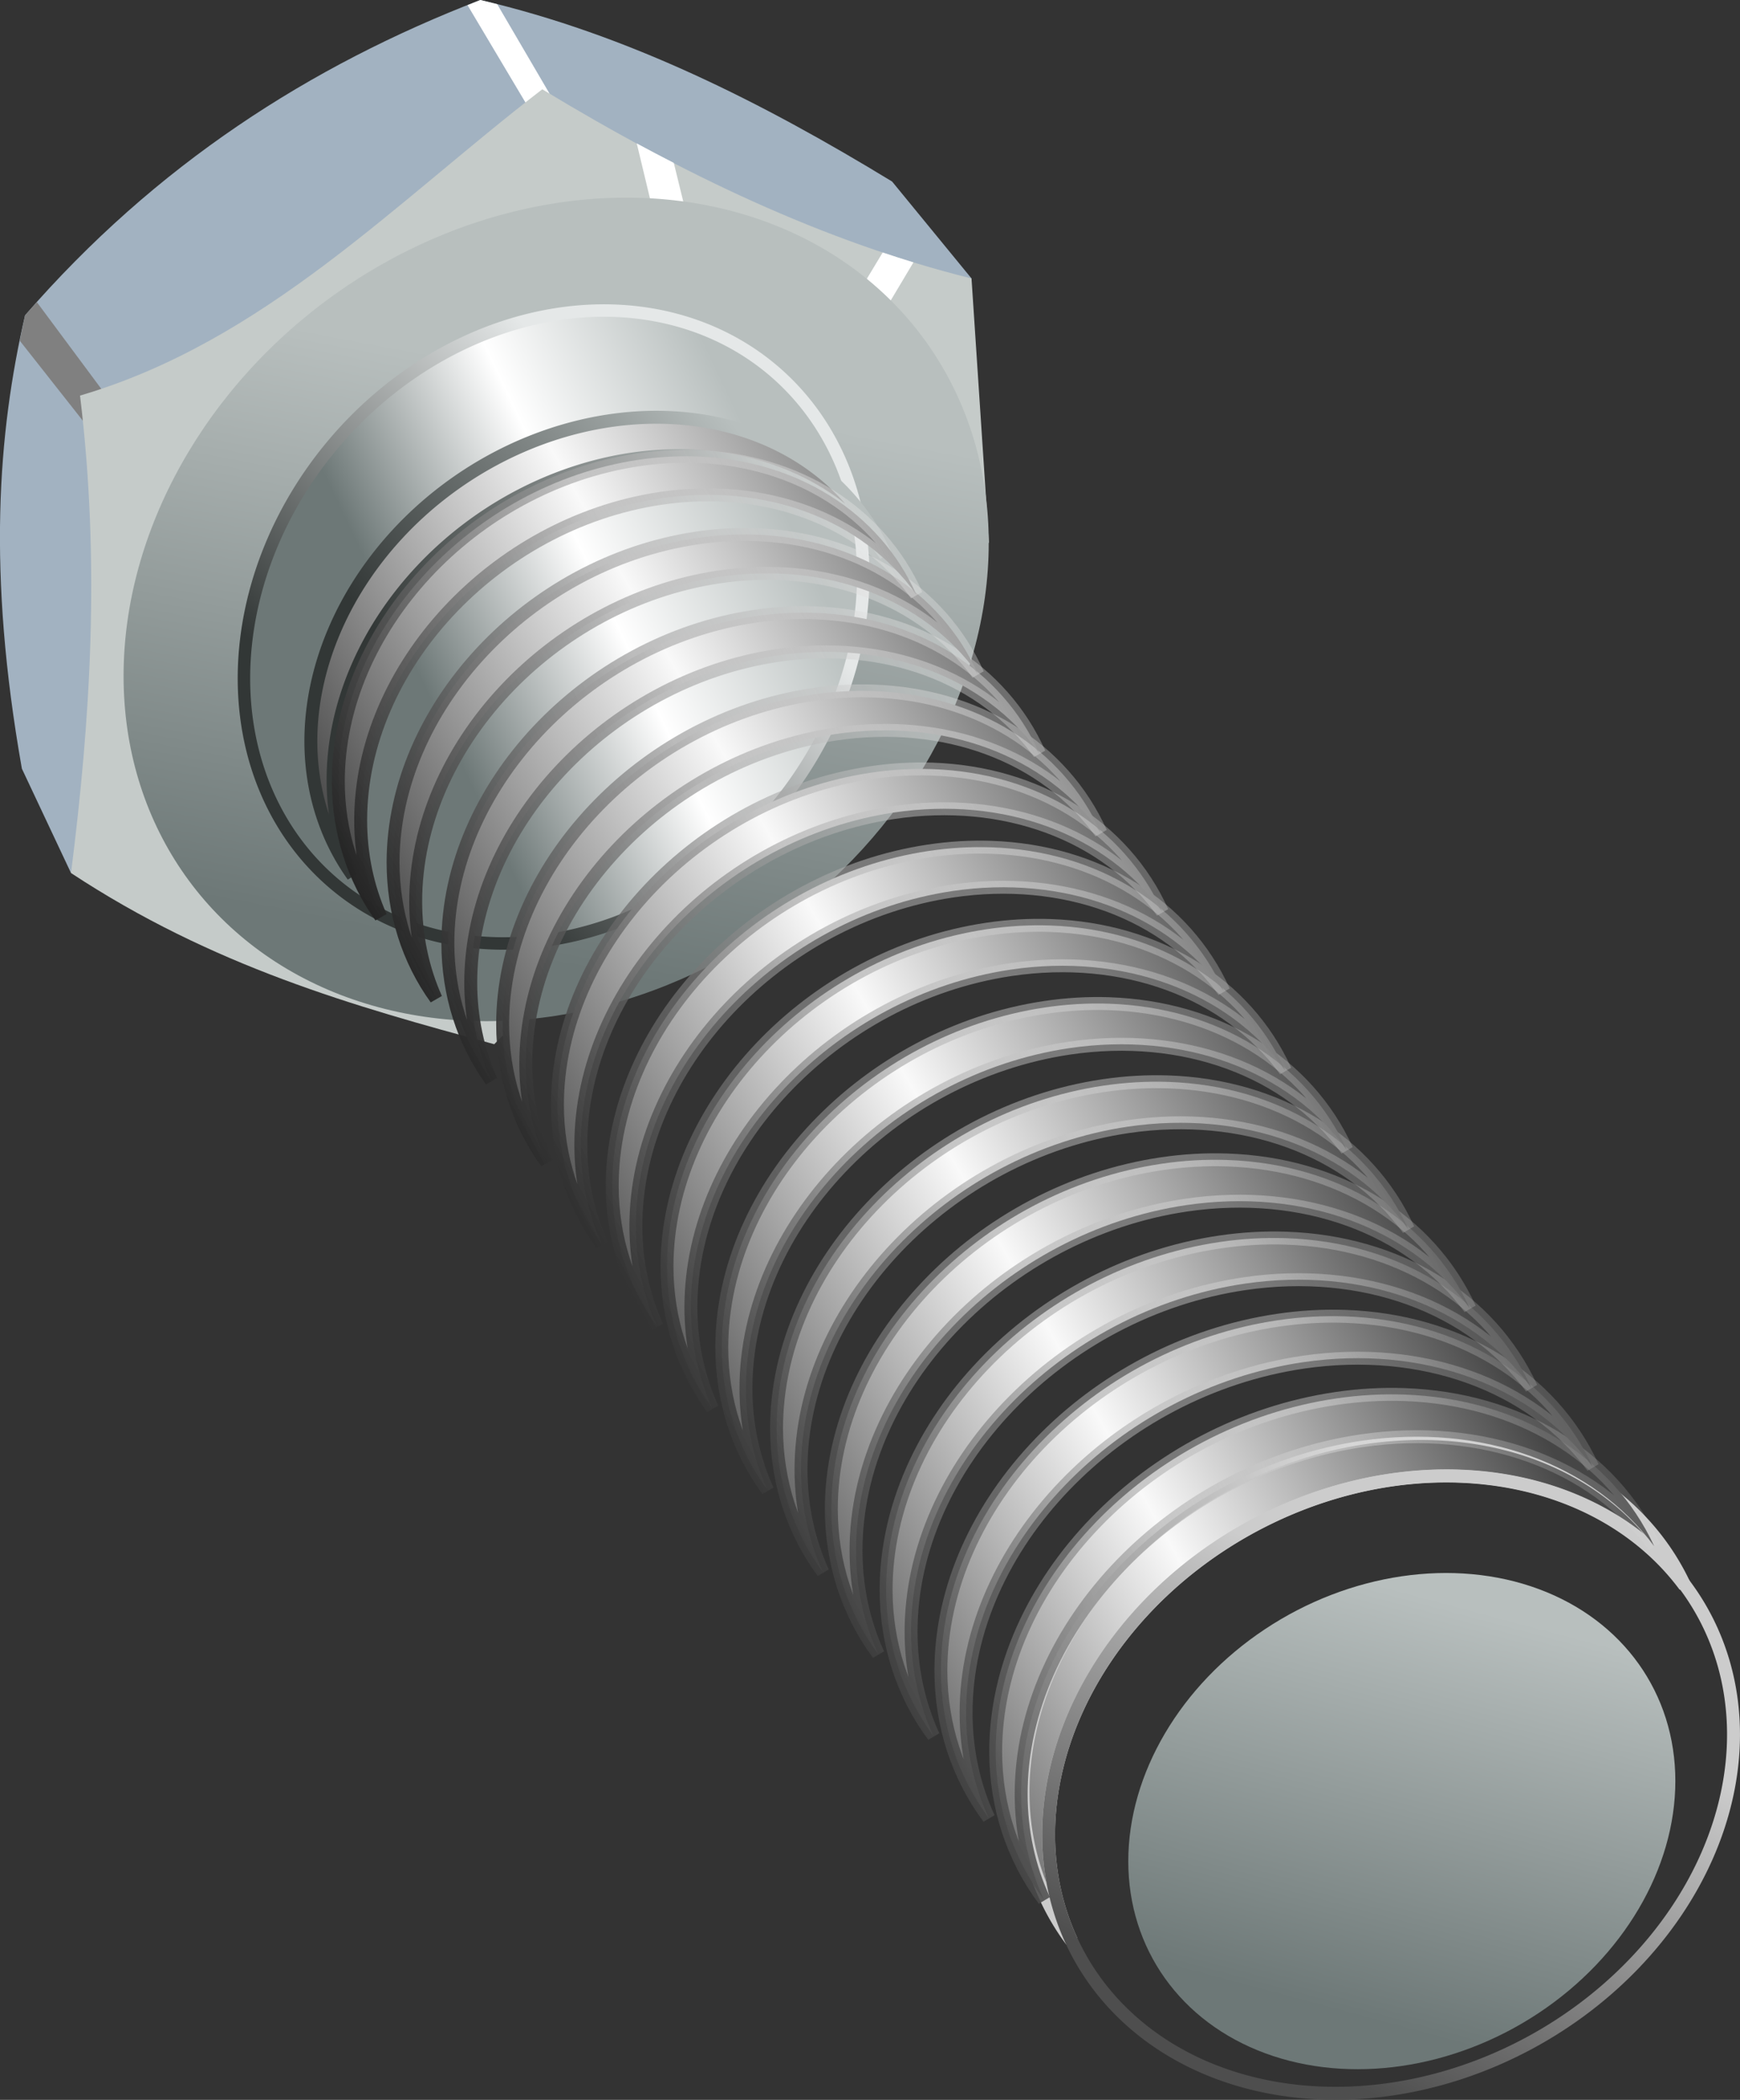 <?xml version="1.0" encoding="UTF-8"?>
<svg width="40.899mm" height="49.338mm" version="1.1" viewBox="0 0 144.92 174.82" xmlns="http://www.w3.org/2000/svg" xmlns:xlink="http://www.w3.org/1999/xlink">
<rect x="0" y="0" width="144.92" height="174.82" fill="#333333" stroke="none"/>
<defs>
<linearGradient id="j" x1="17.868" x2="32.797" y1="87.169" y2="43.208" gradientUnits="userSpaceOnUse" xlink:href="#b"/>
<linearGradient id="b">
<stop stop-color="#6d7877" offset="0"/>
<stop stop-color="#b8bfbe" offset="1"/>
</linearGradient>
<linearGradient id="i" x1="13.048" x2="43.165" y1="57.089" y2="42.839" gradientUnits="userSpaceOnUse">
<stop stop-color="#6d7877" offset="0"/>
<stop stop-color="#fff" offset=".5"/>
<stop stop-color="#b8bfbe" offset="1"/>
</linearGradient>
<linearGradient id="e" x1=".298" x2="25.415" y1="58.089" y2="34.214" gradientUnits="userSpaceOnUse">
<stop stop-color="#323736" offset="0"/>
<stop stop-color="#e5e8e8" offset="1"/>
</linearGradient>
<linearGradient id="a" x1="-87.326" x2="-31.676" y1="222.83" y2="191.37" gradientTransform="translate(120.92 -101.12)" gradientUnits="userSpaceOnUse" xlink:href="#c"/>
<linearGradient id="c">
<stop stop-color="#464646" offset="0"/>
<stop stop-color="#f9f9f9" offset=".506"/>
<stop stop-color="#464646" offset="1"/>
</linearGradient>
<linearGradient id="d" x1="75.298" x2="91.954" y1="170.21" y2="137.8" gradientUnits="userSpaceOnUse">
<stop stop-color="#4e4e4e" offset="0"/>
<stop stop-color="#ccc" offset="1"/>
</linearGradient>
<linearGradient id="k" x1="94.955" x2="107.79" y1="187.7" y2="156.35" gradientUnits="userSpaceOnUse" xlink:href="#b"/>
<linearGradient id="f" x1="15.852" x2="43.372" y1="64.1" y2="43.6" gradientUnits="userSpaceOnUse">
<stop stop-color="#323736" offset="0"/>
<stop stop-color="#b8bfbe" offset="1"/>
</linearGradient>
<linearGradient id="l" x1="-87.326" x2="-31.676" y1="222.83" y2="191.37" gradientUnits="userSpaceOnUse" xlink:href="#c"/>
<linearGradient id="g" x1="-77.032" x2="-2.154" y1="245.73" y2="204.98" gradientUnits="userSpaceOnUse" xlink:href="#h"/>
<linearGradient id="h">
<stop stop-color="#1f1f1f" offset="0"/>
<stop stop-color="#e7e7e7" stop-opacity=".384" offset=".612"/>
<stop stop-color="#ccc" stop-opacity="0" offset="1"/>
</linearGradient>
</defs>
<g transform="translate(-250.4 -482.1)">
<g transform="translate(269.9 476.21)" fill-rule="evenodd">
<path d="m-13.585 78.572-4.093-8.691c-2.898-16.382-1.994-27.924 0.265-37.742 10.876-12.53 23.747-20.785 37.919-26.251 12.249 2.859 23.452 8.505 34.295 15.114l6.614 8.069z" fill="#a2b2c1"/>
<path d="m20.506 5.889c-0.358 0.138-0.712 0.286-1.068 0.428l5.345 8.975 1.562-1.479-4.434-7.574c-0.467-0.118-0.934-0.24-1.404-0.35z" fill="#fff"/>
<path d="m-16.428 31.043c-0.328 0.366-0.66 0.724-0.984 1.098-0.159 0.69-0.293 1.409-0.438 2.117l5.662 7.18 1.625-2.5-5.865-7.894z" fill="#808080"/>
<path d="m21.665 92.822c-11.75-3.166-23.5-6.512-35.25-14.25 1.609-12.706 2.452-25.719 0.75-39.75 15.329-4.506 26.247-16.071 38.5-25.5 11.619 7.035 23.466 12.705 35.75 15.75l1.453 21.977z" fill="#c5cbc9"/>
<path d="m33.535 17.83 1.869 7.789 2.422-1.244-1.207-4.924c-1.03-0.53-2.058-1.065-3.084-1.621zm20.482 9.08-2.99 4.959 2.598 0.812 2.953-4.949c-0.856-0.261-1.708-0.537-2.561-0.822z" fill="#fff"/>
<ellipse transform="matrix(.988 -.152 0 1 0 0)" cx="27.146" cy="60.75" rx="36.466" ry="33.829" color="#000000" color-rendering="auto" fill="url(#j)" image-rendering="auto" shape-rendering="auto" solid-color="#000000" style="isolation:auto;mix-blend-mode:normal"/>
<path d="m52.397 53.815a23.843 28.122 41.25 0 1-25.79 30.272 23.843 28.122 41.25 0 1-25.79-21.724 23.843 28.122 41.25 0 1 25.79-30.272 23.843 28.122 41.25 0 1 25.79 21.724z" color="#000000" color-rendering="auto" fill="url(#i)" image-rendering="auto" shape-rendering="auto" solid-color="#000000" stroke="url(#e)" stroke-width="1.037" style="isolation:auto;mix-blend-mode:normal"/>
<path d="m99.89 125.25a24.406 29.637 61.363 0 0-5.666 0.323 24.406 29.637 61.363 0 0-28.52 29.529 24.406 29.637 61.363 0 0 4.044 12.373 24.406 29.637 61.363 0 1-1.912-8.838 24.406 29.637 61.363 0 1 28.52-29.529 24.406 29.637 61.363 0 1 24.476 8.819 24.406 29.637 61.363 0 0-20.943-12.677z" color="#000000" color-rendering="auto" fill="url(#a)" image-rendering="auto" shape-rendering="auto" solid-color="#000000" stroke="#ccc" stroke-width="1.077" style="isolation:auto;mix-blend-mode:normal"/>
<path d="m124.88 150.29a24.406 29.637 61.363 0 1-28.52 29.531 24.406 29.637 61.363 0 1-28.52-21.193 24.406 29.637 61.363 0 1 28.52-29.531 24.406 29.637 61.363 0 1 28.52 21.193z" color="#000000" color-rendering="auto" fill="url(#a)" image-rendering="auto" shape-rendering="auto" solid-color="#000000" stroke="url(#d)" stroke-width="1.077" style="isolation:auto;mix-blend-mode:normal"/>
<ellipse transform="matrix(.989 -.145 0 1 0 0)" cx="98.335" cy="171.76" rx="23.035" ry="20.384" color="#000000" color-rendering="auto" fill="url(#k)" image-rendering="auto" shape-rendering="auto" solid-color="#000000" style="isolation:auto;mix-blend-mode:normal"/>
<path d="m36.072 40.642a21.818 26.012 55.774 0 0-4.92 0.292 21.818 26.012 55.774 0 0-24.762 26.685 21.818 26.012 55.774 0 0 3.511 11.181 21.818 26.012 55.774 0 1-1.66-7.987 21.818 26.012 55.774 0 1 24.762-26.685 21.818 26.012 55.774 0 1 21.251 7.97 21.818 26.012 55.774 0 0-18.183-11.456z" color="#000000" color-rendering="auto" fill="url(#a)" image-rendering="auto" shape-rendering="auto" solid-color="#000000" stroke="url(#f)" stroke-width="1.077" style="isolation:auto;mix-blend-mode:normal"/>
<g transform="translate(120.92 -101.12)" fill="url(#l)" shape-rendering="auto" stroke="url(#g)" stroke-width="1.077">
<path d="m-23.479 223.11c-1.856-0.063-3.744 0.044-5.638 0.322-15.671 2.294-28.375 15.465-28.376 29.42 0.011 4.548 1.401 8.807 4.024 12.327-1.256-2.714-1.9-5.699-1.902-8.806 7.86e-4 -13.955 12.705-27.126 28.376-29.42 9.994-1.452 19.244 1.886 24.352 8.787-3.483-7.542-11.34-12.304-20.836-12.63" color="#000000" color-rendering="auto" image-rendering="auto" solid-color="#000000" style="isolation:auto;mix-blend-mode:normal"/>
<path d="m-25.934 219.85c-1.846-0.063-3.725 0.044-5.609 0.32-15.591 2.285-28.231 15.408-28.231 29.311 0.011 4.531 1.394 8.774 4.003 12.281-1.249-2.704-1.891-5.678-1.892-8.773 7.82e-4 -13.903 12.64-27.025 28.231-29.311 9.943-1.446 19.146 1.879 24.228 8.754-3.466-7.514-11.282-12.258-20.73-12.583" color="#000000" color-rendering="auto" image-rendering="auto" solid-color="#000000" style="isolation:auto;mix-blend-mode:normal"/>
<path d="m-28.389 216.6c-1.837-0.063-3.706 0.044-5.58 0.319-15.511 2.277-28.086 15.35-28.087 29.201 0.011 4.514 1.387 8.741 3.982 12.235-1.243-2.694-1.881-5.657-1.883-8.74 7.78e-4 -13.851 12.575-26.924 28.087-29.201 9.892-1.441 19.048 1.872 24.104 8.721-3.448-7.486-11.225-12.213-20.624-12.536" color="#000000" color-rendering="auto" image-rendering="auto" solid-color="#000000" style="isolation:auto;mix-blend-mode:normal"/>
<path d="m-30.843 213.35c-1.827-0.063-3.687 0.044-5.551 0.318-15.432 2.268-27.941 15.293-27.942 29.092 0.011 4.497 1.38 8.708 3.962 12.19-1.236-2.684-1.871-5.636-1.873-8.707 7.74e-4 -13.799 12.511-26.824 27.942-29.092 9.841-1.435 18.95 1.865 23.98 8.689-3.43-7.458-11.167-12.167-20.518-12.489" color="#000000" color-rendering="auto" image-rendering="auto" solid-color="#000000" style="isolation:auto;mix-blend-mode:normal"/>
<path d="m-33.298 210.09c-1.818-0.062-3.668 0.044-5.523 0.317-15.352 2.26-27.797 15.235-27.798 28.982 0.011 4.48 1.373 8.676 3.942 12.144-1.23-2.674-1.862-5.615-1.863-8.675 7.69e-4 -13.747 12.446-26.723 27.798-28.982 9.79-1.43 18.852 1.858 23.856 8.656-3.412-7.43-11.109-12.121-20.412-12.442" color="#000000" color-rendering="auto" image-rendering="auto" solid-color="#000000" style="isolation:auto;mix-blend-mode:normal"/>
<path d="m-35.752 206.84c-1.808-0.062-3.649 0.044-5.494 0.316-15.272 2.251-27.652 15.178-27.653 28.873 0.011 4.463 1.365 8.643 3.921 12.098-1.224-2.664-1.852-5.594-1.853-8.642 7.65e-4 -13.695 12.381-26.622 27.653-28.873 9.739-1.425 18.754 1.851 23.732 8.623-3.395-7.402-11.051-12.075-20.306-12.395" color="#000000" color-rendering="auto" image-rendering="auto" solid-color="#000000" style="isolation:auto;mix-blend-mode:normal"/>
<path d="m-38.207 203.58c-1.799-0.062-3.63 0.043-5.465 0.314-15.192 2.243-27.508 15.12-27.509 28.764 0.011 4.446 1.358 8.61 3.901 12.052-1.217-2.654-1.842-5.572-1.844-8.609 7.61e-4 -13.643 12.317-26.521 27.509-28.764 9.688-1.419 18.656 1.844 23.608 8.591-3.377-7.374-10.993-12.03-20.2-12.348" color="#000000" color-rendering="auto" image-rendering="auto" solid-color="#000000" style="isolation:auto;mix-blend-mode:normal"/>
<path d="m-40.661 200.33c-1.789-0.062-3.611 0.043-5.436 0.313-15.112 2.234-27.363 15.063-27.364 28.654 0.011 4.429 1.351 8.578 3.88 12.006-1.211-2.644-1.833-5.551-1.834-8.576 7.57e-4 -13.591 12.252-26.42 27.364-28.654 9.637-1.414 18.558 1.837 23.484 8.558-3.359-7.346-10.936-11.984-20.093-12.301" color="#000000" color-rendering="auto" image-rendering="auto" solid-color="#000000" style="isolation:auto;mix-blend-mode:normal"/>
<path d="m-43.116 197.08c-1.78-0.061-3.592 0.043-5.408 0.312-15.032 2.226-27.219 15.005-27.219 28.545 0.01 4.412 1.344 8.545 3.86 11.96-1.204-2.634-1.823-5.53-1.824-8.544 7.52e-4 -13.539 12.187-26.319 27.219-28.545 9.586-1.408 18.46 1.83 23.36 8.525-3.341-7.317-10.878-11.938-19.987-12.254" color="#000000" color-rendering="auto" image-rendering="auto" solid-color="#000000" style="isolation:auto;mix-blend-mode:normal"/>
<path d="m-45.571 193.82c-1.77-0.061-3.572 0.043-5.379 0.311-14.953 2.217-27.074 14.948-27.075 28.436 0.01 4.396 1.337 8.512 3.839 11.915-1.198-2.624-1.813-5.509-1.815-8.511 7.48e-4 -13.488 12.122-26.218 27.075-28.436 9.535-1.403 18.361 1.823 23.236 8.493-3.324-7.289-10.82-11.892-19.881-12.207" color="#000000" color-rendering="auto" image-rendering="auto" solid-color="#000000" style="isolation:auto;mix-blend-mode:normal"/>
<path d="m-48.025 190.57c-1.761-0.061-3.553 0.043-5.35 0.31-14.873 2.209-26.93 14.89-26.93 28.326 0.01 4.379 1.33 8.479 3.818 11.869-1.192-2.613-1.804-5.488-1.805-8.478 7.44e-4 -13.436 12.058-26.118 26.93-28.326 9.485-1.398 18.263 1.816 23.112 8.46-3.306-7.261-10.762-11.847-19.775-12.16" color="#000000" color-rendering="auto" image-rendering="auto" solid-color="#000000" style="isolation:auto;mix-blend-mode:normal"/>
<path d="m-50.48 187.31c-1.752-0.061-3.534 0.043-5.322 0.309-14.793 2.2-26.785 14.833-26.786 28.217 0.01 4.362 1.323 8.447 3.798 11.823-1.185-2.603-1.794-5.466-1.795-8.446 7.4e-4 -13.384 11.993-26.017 26.786-28.217 9.434-1.392 18.165 1.809 22.988 8.427-3.288-7.233-10.705-11.801-19.669-12.113" color="#000000" color-rendering="auto" image-rendering="auto" solid-color="#000000" style="isolation:auto;mix-blend-mode:normal"/>
<path d="m-52.934 184.06c-1.742-0.06-3.515 0.043-5.293 0.307-14.713 2.192-26.64 14.775-26.641 28.107 0.01 4.345 1.315 8.414 3.777 11.777-1.179-2.593-1.784-5.445-1.786-8.413 7.35e-4 -13.332 11.928-25.916 26.641-28.107 9.383-1.387 18.067 1.802 22.864 8.395-3.27-7.205-10.647-11.755-19.563-12.066" color="#000000" color-rendering="auto" image-rendering="auto" solid-color="#000000" style="isolation:auto;mix-blend-mode:normal"/>
<path d="m-55.389 180.81c-1.733-0.06-3.496 0.042-5.264 0.306-14.633 2.183-26.496 14.718-26.497 27.998 0.01 4.328 1.308 8.381 3.757 11.731-1.173-2.583-1.775-5.424-1.776-8.38 7.32e-4 -13.28 11.863-25.815 26.497-27.998 9.332-1.381 17.969 1.795 22.74 8.362-3.253-7.177-10.589-11.709-19.457-12.019" color="#000000" color-rendering="auto" image-rendering="auto" solid-color="#000000" style="isolation:auto;mix-blend-mode:normal"/>
<path d="m-57.843 177.55c-1.723-0.06-3.477 0.042-5.235 0.305-14.553 2.175-26.351 14.66-26.352 27.889 0.01 4.311 1.301 8.348 3.736 11.685-1.166-2.573-1.765-5.403-1.766-8.347 7.28e-4 -13.228 11.799-25.714 26.352-27.889 9.281-1.376 17.871 1.788 22.616 8.329-3.235-7.149-10.531-11.664-19.35-11.972" color="#000000" color-rendering="auto" image-rendering="auto" solid-color="#000000" style="isolation:auto;mix-blend-mode:normal"/>
<path d="m-60.298 174.3c-1.714-0.06-3.458 0.042-5.207 0.304-14.473 2.166-26.207 14.603-26.208 27.779 0.01 4.294 1.294 8.316 3.716 11.64-1.16-2.563-1.755-5.382-1.757-8.315 7.24e-4 -13.176 11.734-25.613 26.208-27.779 9.23-1.371 17.773 1.781 22.491 8.297-3.217-7.121-10.473-11.618-19.244-11.925" color="#000000" color-rendering="auto" image-rendering="auto" solid-color="#000000" style="isolation:auto;mix-blend-mode:normal"/>
<path d="m-62.752 171.04c-1.704-0.059-3.439 0.042-5.178 0.303-14.394 2.157-26.062 14.545-26.063 27.67 0.01 4.277 1.287 8.283 3.696 11.594-1.153-2.553-1.746-5.361-1.747-8.282 7.19e-4 -13.124 11.669-25.512 26.063-27.67 9.179-1.365 17.675 1.774 22.367 8.264-3.2-7.093-10.416-11.572-19.138-11.878" color="#000000" color-rendering="auto" image-rendering="auto" solid-color="#000000" style="isolation:auto;mix-blend-mode:normal"/>
<path d="m-65.207 167.79c-1.695-0.059-3.42 0.042-5.149 0.301-14.314 2.149-25.918 14.488-25.918 27.56 0.01 4.26 1.28 8.25 3.675 11.548-1.147-2.543-1.736-5.339-1.737-8.249 7.15e-4 -13.073 11.605-25.412 25.918-27.56 9.128-1.36 17.577 1.767 22.243 8.231-3.182-7.065-10.358-11.526-19.032-11.831" color="#000000" color-rendering="auto" image-rendering="auto" solid-color="#000000" style="isolation:auto;mix-blend-mode:normal"/>
<path d="m-67.662 164.54c-1.685-0.059-3.401 0.042-5.12 0.3-14.234 2.14-25.773 14.43-25.774 27.451 0.01 4.243 1.272 8.217 3.655 11.502-1.141-2.533-1.726-5.318-1.728-8.216 7.11e-4 -13.021 11.54-25.311 25.774-27.451 9.077-1.354 17.479 1.76 22.119 8.199-3.164-7.037-10.3-11.481-18.926-11.784" color="#000000" color-rendering="auto" image-rendering="auto" solid-color="#000000" style="isolation:auto;mix-blend-mode:normal"/>
<path d="m-70.116 161.28c-1.676-0.059-3.382 0.041-5.092 0.299-14.154 2.132-25.629 14.373-25.629 27.342 0.01 4.226 1.265 8.185 3.634 11.456-1.134-2.523-1.716-5.297-1.718-8.184 7.07e-4 -12.969 11.475-25.21 25.629-27.342 9.026-1.349 17.381 1.753 21.995 8.166-3.146-7.009-10.242-11.435-18.82-11.738" color="#000000" color-rendering="auto" image-rendering="auto" solid-color="#000000" style="isolation:auto;mix-blend-mode:normal"/>
<path d="m-72.571 158.03c-1.667-0.059-3.363 0.041-5.063 0.298-14.074 2.123-25.484 14.315-25.485 27.232 0.01 4.21 1.258 8.152 3.614 11.41-1.128-2.513-1.707-5.276-1.708-8.151 7e-4 -12.917 11.41-25.109 25.485-27.232 8.975-1.344 17.283 1.746 21.871 8.133-3.128-6.981-10.185-11.389-18.713-11.691" color="#000000" color-rendering="auto" image-rendering="auto" solid-color="#000000" style="isolation:auto;mix-blend-mode:normal"/>
<path d="m-75.025 154.77c-1.657-0.058-3.344 0.041-5.034 0.297-13.994 2.115-25.339 14.258-25.34 27.123 0.01 4.193 1.251 8.119 3.593 11.365-1.121-2.502-1.697-5.255-1.698-8.118 7e-4 -12.865 11.346-25.008 25.34-27.123 8.925-1.338 17.185 1.739 21.747 8.101-3.111-6.953-10.127-11.343-18.607-11.644" color="#000000" color-rendering="auto" image-rendering="auto" solid-color="#000000" style="isolation:auto;mix-blend-mode:normal"/>
<path d="m-77.48 151.52c-1.648-0.058-3.325 0.041-5.006 0.295-13.915 2.106-25.195 14.2-25.196 27.014 0.01 4.176 1.244 8.086 3.573 11.319-1.115-2.492-1.687-5.233-1.689-8.085 7e-4 -12.813 11.281-24.907 25.196-27.014 8.874-1.333 17.087 1.732 21.623 8.068-3.093-6.925-10.069-11.298-18.501-11.597" color="#000000" color-rendering="auto" image-rendering="auto" solid-color="#000000" style="isolation:auto;mix-blend-mode:normal"/>
<path d="m-79.934 148.27c-1.638-0.058-3.305 0.041-4.977 0.294-13.835 2.098-25.05 14.143-25.051 26.904 0.01 4.159 1.237 8.054 3.552 11.273-1.109-2.482-1.678-5.212-1.679-8.053 6.9e-4 -12.761 11.216-24.806 25.051-26.904 8.823-1.327 16.989 1.725 21.499 8.035-3.075-6.897-10.011-11.252-18.395-11.55" color="#000000" color-rendering="auto" image-rendering="auto" solid-color="#000000" style="isolation:auto;mix-blend-mode:normal"/>
<path d="m-82.389 145.01c-1.629-0.058-3.286 0.041-4.948 0.293-13.755 2.089-24.906 14.085-24.906 26.795 0.01 4.142 1.23 8.021 3.532 11.227-1.102-2.472-1.668-5.191-1.669-8.02 6.8e-4 -12.709 11.151-24.706 24.906-26.795 8.772-1.322 16.891 1.718 21.375 8.003-3.058-6.869-9.954-11.206-18.289-11.503" color="#000000" color-rendering="auto" image-rendering="auto" solid-color="#000000" style="isolation:auto;mix-blend-mode:normal"/>
</g>
</g>
</g>
</svg>
